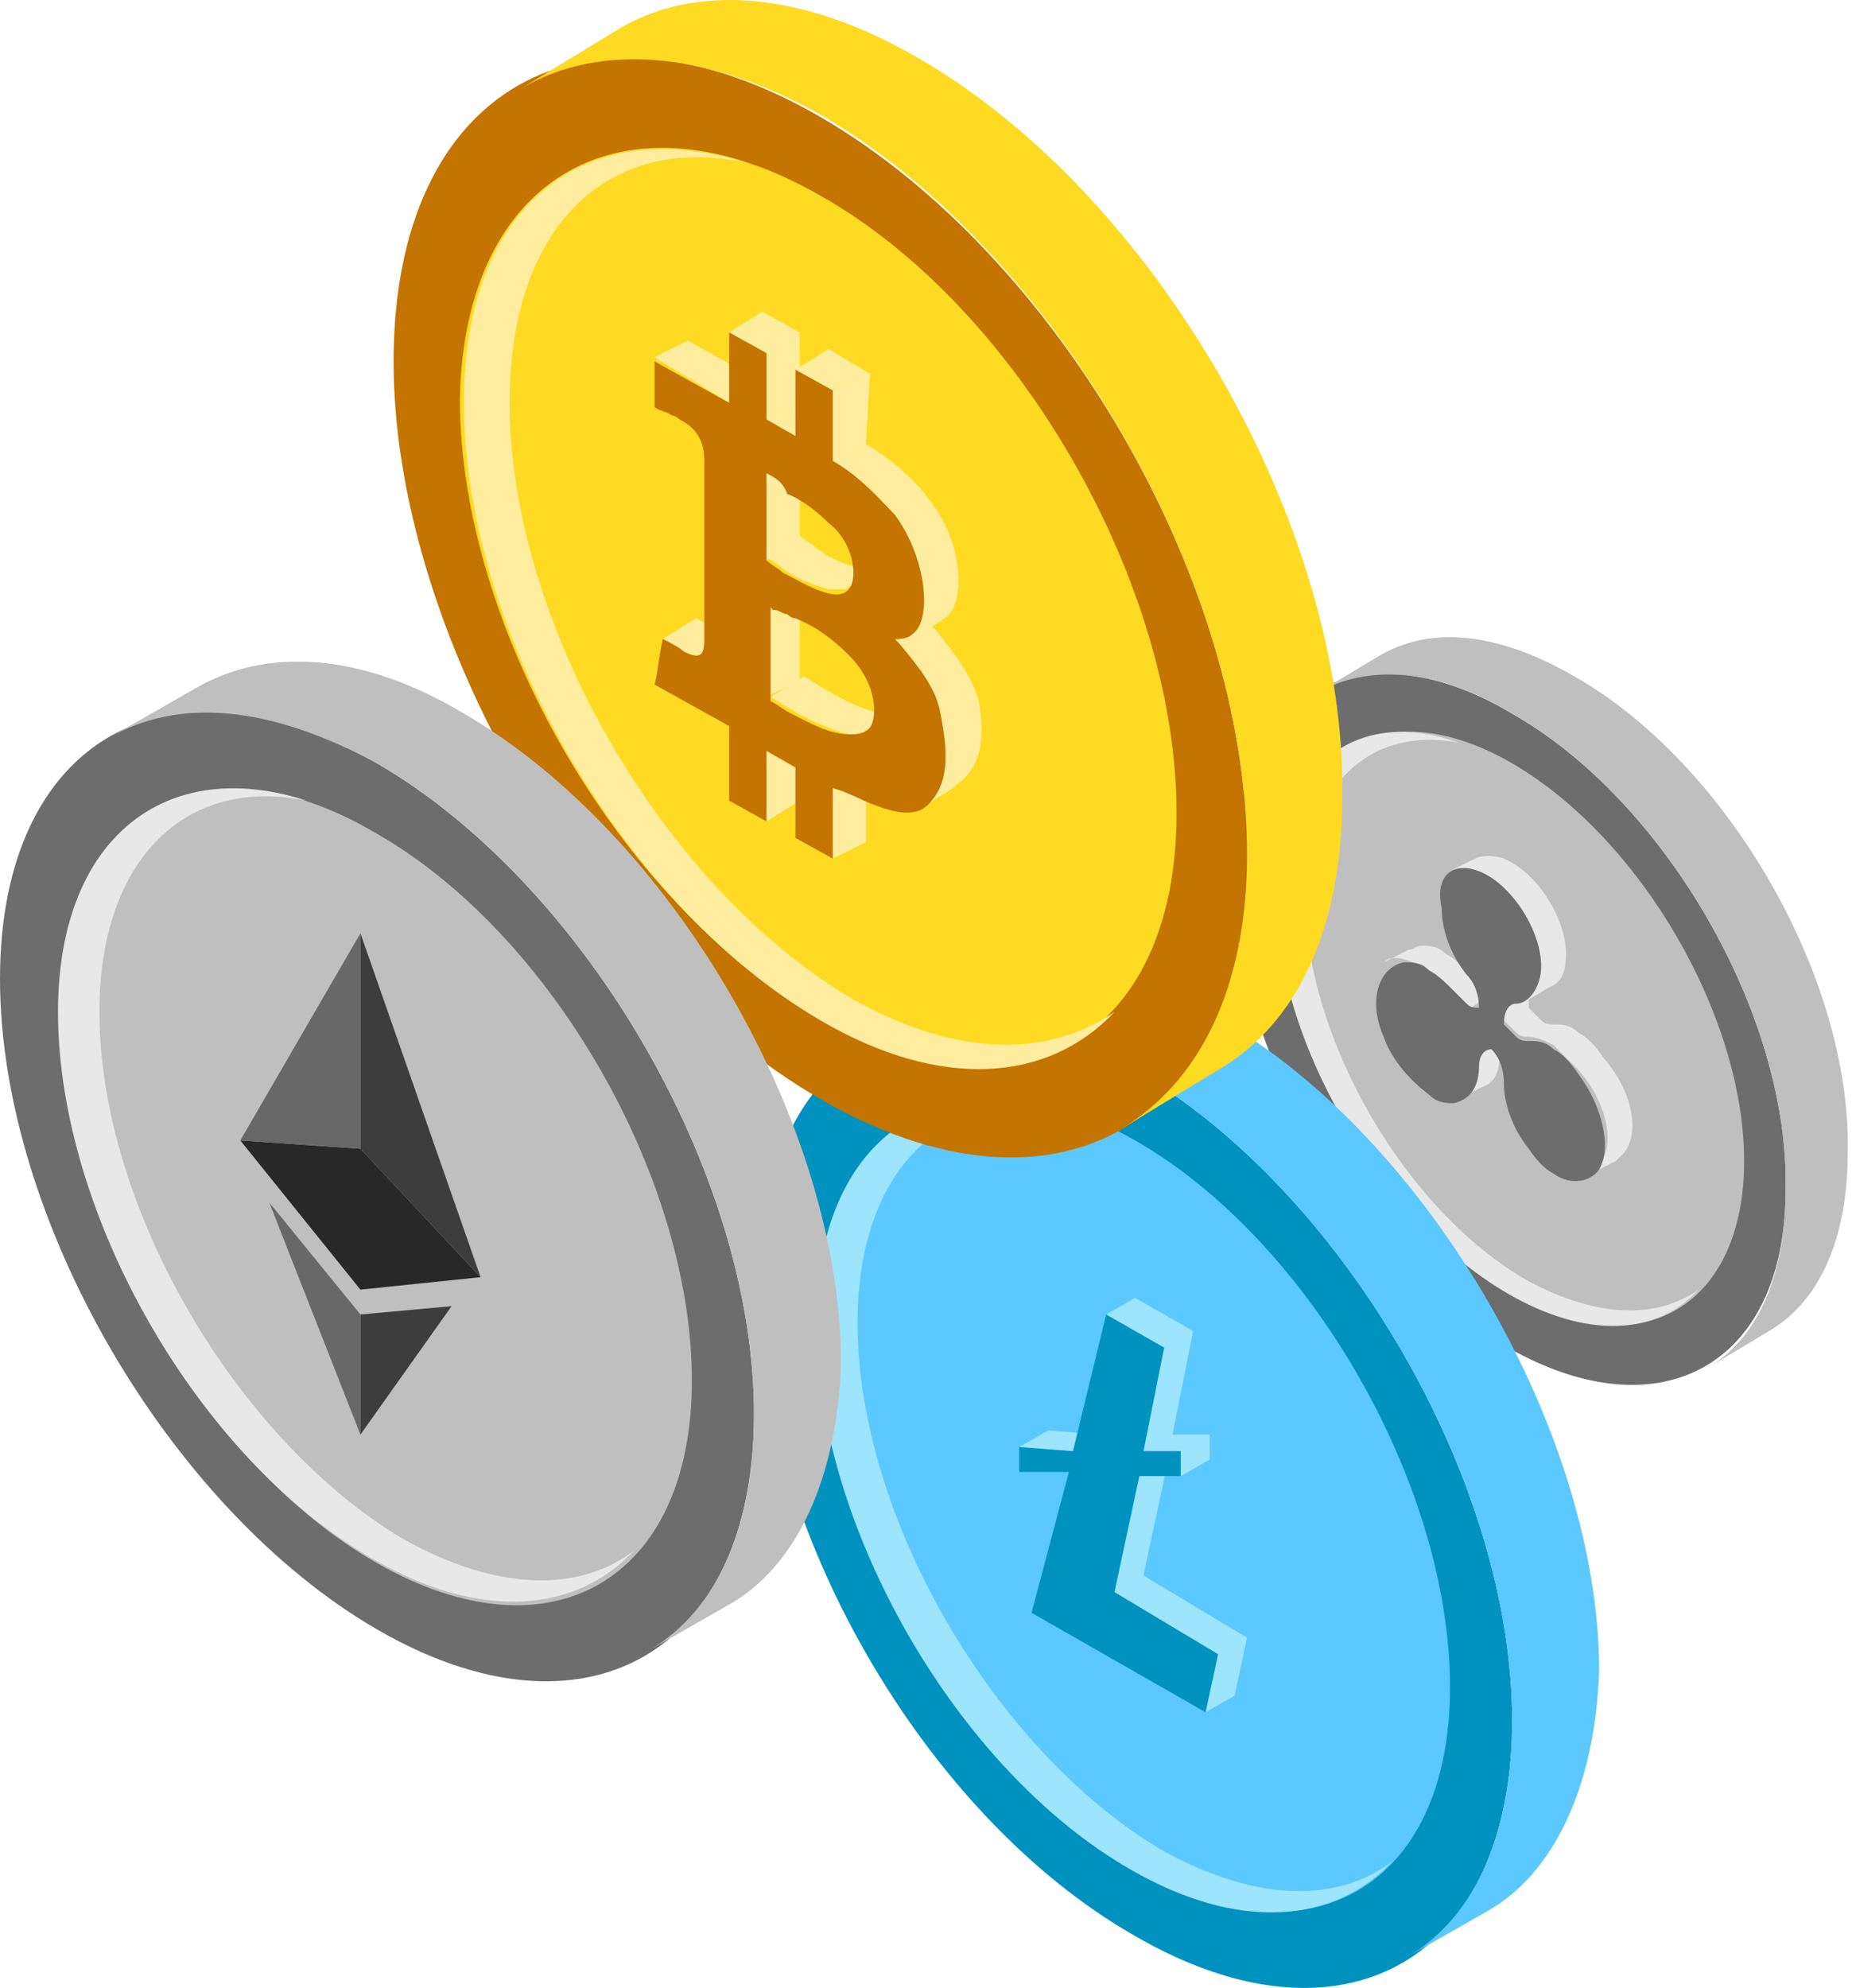 <svg width="41" height="44" viewBox="0 0 41 44" fill="none" xmlns="http://www.w3.org/2000/svg">
<path d="M33.476 15.795C36.87 17.721 39.621 22.49 39.53 26.342C39.53 30.194 36.778 31.753 33.385 29.828C29.991 27.901 27.24 23.132 27.331 19.28C27.331 15.336 30.083 13.777 33.476 15.795Z" fill="#6D6D6D"/>
<path d="M34.852 14.97C33.109 13.961 31.642 13.869 30.541 14.511L29.166 15.336C30.266 14.694 31.825 14.786 33.476 15.795C36.87 17.721 39.621 22.49 39.53 26.342C39.53 28.268 38.888 29.644 37.787 30.286L39.163 29.461C40.263 28.819 40.905 27.443 40.905 25.517C40.997 21.665 38.246 16.895 34.852 14.97Z" fill="#BFBFBF"/>
<path d="M33.476 16.895C36.319 18.546 38.612 22.49 38.612 25.7C38.612 28.91 36.319 30.286 33.476 28.635C30.633 26.984 28.34 23.041 28.34 19.83C28.34 16.62 30.633 15.245 33.476 16.895Z" fill="#BFBFBF"/>
<path d="M37.603 28.544C36.686 29.552 35.127 29.644 33.385 28.635C30.541 26.984 28.248 23.041 28.248 19.83C28.248 16.987 29.991 15.611 32.284 16.437C30.358 16.07 28.89 17.354 28.89 19.83C28.89 22.949 31.092 26.801 33.843 28.36C35.402 29.186 36.686 29.186 37.603 28.544Z" fill="#E8E8E8"/>
<path d="M35.953 25.517C35.861 25.608 35.861 25.608 35.769 25.7L35.219 25.975C35.311 25.975 35.311 25.884 35.402 25.792C35.769 25.333 35.586 24.416 34.944 23.683C34.76 23.499 34.577 23.316 34.394 23.132C34.21 23.041 34.027 22.949 33.843 22.949C33.752 22.949 33.66 22.949 33.568 22.857C33.476 22.765 33.385 22.674 33.293 22.582C33.293 22.398 33.385 22.307 33.476 22.215L33.935 21.94C34.027 21.756 34.118 21.665 34.118 21.39C34.118 20.656 33.568 19.739 32.926 19.372C32.559 19.188 32.284 19.188 32.101 19.28L32.651 19.005C32.834 18.913 33.201 18.913 33.476 19.097C34.118 19.464 34.669 20.381 34.669 21.114C34.669 21.481 34.577 21.756 34.302 21.848L33.843 22.123C33.843 22.215 33.843 22.307 33.843 22.307C33.935 22.398 34.027 22.49 34.118 22.582C34.21 22.674 34.302 22.674 34.394 22.674C34.577 22.674 34.76 22.674 34.944 22.857C35.127 22.949 35.311 23.132 35.494 23.407C36.136 24.141 36.319 25.058 35.953 25.517Z" fill="#E8E8E8"/>
<path d="M32.559 22.307C32.468 22.307 32.376 22.307 32.284 22.215C32.192 22.123 32.101 22.123 32.009 21.94C31.825 21.756 31.642 21.573 31.459 21.39C31.275 21.298 31.092 21.206 30.908 21.206C30.817 21.206 30.725 21.206 30.633 21.298L31.183 21.023C31.275 21.023 31.367 20.931 31.459 20.931C31.642 20.931 31.825 20.931 32.009 21.114C32.192 21.206 32.376 21.39 32.559 21.573C32.651 21.665 32.743 21.756 32.834 21.848C32.926 21.94 33.018 21.94 33.109 21.94L32.559 22.307Z" fill="#E8E8E8"/>
<path d="M32.834 23.224L33.385 22.949C33.293 23.041 33.201 23.132 33.201 23.316C33.201 23.683 33.109 23.958 32.834 24.049L32.284 24.325C32.468 24.233 32.651 23.958 32.651 23.591C32.651 23.407 32.651 23.224 32.834 23.224Z" fill="#E8E8E8"/>
<path d="M32.926 19.372C33.568 19.739 34.118 20.656 34.118 21.39C34.118 21.848 33.843 22.215 33.568 22.215C33.385 22.215 33.293 22.398 33.293 22.674C33.385 22.765 33.476 22.857 33.568 22.949C33.66 23.041 33.752 23.041 33.843 23.041C34.027 23.041 34.21 23.041 34.394 23.224C34.577 23.316 34.76 23.499 34.944 23.774C35.494 24.508 35.678 25.425 35.402 25.884C35.219 26.159 34.76 26.251 34.394 25.975C34.21 25.884 34.027 25.7 33.843 25.425C33.476 24.966 33.293 24.416 33.293 23.958C33.293 23.683 33.201 23.407 33.018 23.224C32.834 23.224 32.743 23.407 32.743 23.591C32.743 24.049 32.559 24.325 32.192 24.416C32.009 24.416 31.825 24.416 31.642 24.233C31.275 23.958 30.817 23.499 30.633 22.949C30.266 22.123 30.541 21.39 31.092 21.298C31.275 21.298 31.459 21.298 31.642 21.481C31.825 21.573 32.009 21.756 32.192 21.94C32.284 22.032 32.376 22.123 32.468 22.215C32.559 22.307 32.651 22.307 32.743 22.307C32.743 22.032 32.651 21.756 32.468 21.573C32.101 21.114 31.917 20.564 31.917 20.106C31.734 19.28 32.284 19.005 32.926 19.372Z" fill="#6D6D6D"/>
<path d="M25.13 23.683C29.716 26.342 33.476 32.762 33.476 38.082C33.476 43.401 29.716 45.511 25.13 42.851C20.453 40.191 16.784 33.771 16.784 28.452C16.784 23.224 20.544 21.023 25.13 23.683Z" fill="#0092BF"/>
<path d="M27.056 22.582C24.763 21.206 22.654 21.114 21.095 22.032L19.169 23.132C20.728 22.215 22.746 22.398 25.13 23.683C29.716 26.342 33.476 32.762 33.476 38.082C33.476 40.742 32.559 42.576 31 43.401L32.926 42.301C34.394 41.475 35.311 39.549 35.402 36.981C35.402 31.753 31.642 25.242 27.056 22.582Z" fill="#5BC8FF"/>
<path d="M25.13 25.242C28.982 27.443 32.101 32.854 32.101 37.348C32.101 41.751 28.982 43.585 25.13 41.384C21.278 39.182 18.16 33.771 18.16 29.277C18.16 24.875 21.278 23.041 25.13 25.242Z" fill="#5BC8FF"/>
<path d="M30.817 41.2C29.532 42.576 27.423 42.759 25.038 41.384C21.186 39.182 18.068 33.771 18.068 29.277C18.068 25.425 20.453 23.591 23.571 24.6C20.911 24.049 18.985 25.884 18.985 29.277C18.985 33.588 22.012 38.724 25.68 40.925C27.79 42.117 29.624 42.117 30.817 41.2Z" fill="#9DE5FC"/>
<path d="M22.562 32.029L23.754 32.12L24.396 31.753L23.204 31.662L22.562 32.029Z" fill="#9DE5FC"/>
<path d="M25.314 34.872L25.864 32.304L25.222 32.671L24.672 35.239L26.965 36.614L26.689 37.898L27.331 37.532L27.607 36.248L25.314 34.872Z" fill="#9DE5FC"/>
<path d="M25.314 32.12H26.139V32.671L26.781 32.304V31.753H25.956L26.414 29.461L25.13 28.727L24.488 29.094L25.772 29.828L25.314 32.12Z" fill="#9DE5FC"/>
<path d="M24.672 35.239L26.965 36.614L26.689 37.898L22.837 35.697L23.663 32.579H22.562V32.029L23.754 32.12L24.488 29.094L25.772 29.828L25.314 32.12H26.139V32.671H25.222L24.672 35.239Z" fill="#0092BF"/>
<path d="M18.16 2.588C23.388 5.614 27.607 12.86 27.607 18.913C27.607 24.875 23.388 27.351 18.16 24.325C12.932 21.298 8.713 13.961 8.713 7.999C8.713 1.946 12.932 -0.439 18.16 2.588Z" fill="#C47400"/>
<path d="M20.361 1.304C17.701 -0.255 15.317 -0.347 13.666 0.662L11.556 1.946C13.299 0.937 15.683 1.12 18.252 2.588C23.388 5.614 27.607 12.86 27.607 18.913C27.607 21.94 26.506 23.958 24.855 24.966L26.965 23.683C28.707 22.674 29.716 20.564 29.716 17.629C29.808 11.668 25.589 4.33 20.361 1.304Z" fill="#FEDA22"/>
<path d="M18.16 4.33C22.562 6.807 26.047 12.952 26.047 17.996C26.047 23.041 22.47 25.058 18.068 22.49C13.666 19.922 10.181 13.869 10.181 8.825C10.272 3.872 13.849 1.854 18.16 4.33Z" fill="#FEDA22"/>
<path d="M24.672 22.398C23.204 23.958 20.82 24.141 18.16 22.582C13.757 20.014 10.272 13.961 10.272 8.916C10.272 4.514 12.932 2.496 16.509 3.597C13.482 2.955 11.281 4.972 11.281 8.916C11.281 13.777 14.675 19.647 18.893 22.123C21.186 23.407 23.204 23.407 24.672 22.398Z" fill="#FFED9F"/>
<path d="M16.234 14.052L15.5 14.511C15.408 14.511 15.317 14.511 15.133 14.419C14.95 14.328 14.858 14.236 14.675 14.144L15.408 13.685C15.592 13.777 15.775 13.869 15.867 13.961C16.05 14.052 16.142 14.052 16.234 14.052Z" fill="#FFED9F"/>
<path d="M16.968 16.62L17.701 16.162V17.721L16.968 18.18V16.62Z" fill="#FFED9F"/>
<path d="M18.435 17.446L19.169 16.987V18.638L18.435 19.005V17.446Z" fill="#FFED9F"/>
<path d="M16.968 13.319L17.701 12.952V15.061L16.968 15.428V13.319Z" fill="#FFED9F"/>
<path d="M16.968 10.475L17.701 10.108V11.943L16.968 12.401V10.475Z" fill="#FFED9F"/>
<path d="M14.491 7.907L15.225 7.54L16.876 8.458L16.142 8.916L14.491 7.907Z" fill="#FFED9F"/>
<path d="M19.535 15.795C19.077 15.703 18.71 15.52 18.252 15.245C18.068 15.153 17.976 15.061 17.793 14.97L17.059 15.428C17.243 15.52 17.334 15.611 17.518 15.703C17.976 15.978 18.435 16.162 18.802 16.253C18.985 16.253 19.077 16.253 19.169 16.162L19.902 15.703C19.811 15.795 19.627 15.887 19.535 15.795Z" fill="#FFED9F"/>
<path d="M18.343 13.043C18.527 13.043 18.618 13.043 18.71 13.043L19.444 12.585C19.352 12.677 19.26 12.677 19.077 12.585C18.71 12.493 18.435 12.401 18.068 12.126C17.976 12.035 17.793 11.943 17.701 11.851L16.968 12.31C17.059 12.401 17.243 12.493 17.334 12.585C17.701 12.86 18.068 12.952 18.343 13.043Z" fill="#FFED9F"/>
<path d="M16.968 9.375L17.701 8.916L18.343 9.283L17.61 9.742L16.968 9.375Z" fill="#FFED9F"/>
<path d="M16.968 7.816L17.701 7.357V8.916L16.968 9.375V7.816Z" fill="#FFED9F"/>
<path d="M16.142 7.357L16.876 6.898L17.701 7.357L16.968 7.816L16.142 7.357Z" fill="#FFED9F"/>
<path d="M21.645 15.428C21.462 14.878 21.095 14.419 20.728 13.961L20.636 13.869L20.911 13.685C21.37 13.41 21.37 12.035 20.544 11.026C20.361 10.751 19.811 10.2 19.169 9.833L18.435 10.292C19.077 10.659 19.535 11.209 19.811 11.484C20.453 12.401 20.636 13.502 20.269 13.961L19.719 14.236L19.811 14.328C20.269 14.694 20.636 15.153 20.728 15.795C20.911 16.712 20.911 17.354 20.453 17.813L20.361 17.904L21.095 17.446L21.186 17.354C21.737 16.987 21.828 16.253 21.645 15.428Z" fill="#FFED9F"/>
<path d="M17.61 8.183L18.343 7.724L19.26 8.274L18.435 8.641L17.61 8.183Z" fill="#FFED9F"/>
<path d="M18.435 8.641L19.26 8.274L19.169 9.833L18.435 10.292V8.641Z" fill="#FFED9F"/>
<path d="M20.82 15.795C21.003 16.712 21.003 17.354 20.544 17.813C20.269 18.088 19.811 17.996 19.352 17.813C19.077 17.721 18.802 17.538 18.435 17.446V19.005L17.61 18.546V16.987L16.968 16.62V18.18L16.142 17.721V16.07L14.491 15.153C14.583 14.786 14.583 14.511 14.675 14.144C14.858 14.236 15.041 14.328 15.133 14.419C15.5 14.603 15.592 14.511 15.592 14.144C15.592 12.86 15.592 11.484 15.592 10.2C15.592 9.742 15.408 9.467 15.041 9.283C14.95 9.191 14.858 9.191 14.858 9.191C14.766 9.1 14.583 9.1 14.491 9.008V7.999L16.142 8.916V7.357L16.968 7.816V9.283L17.61 9.65V8.183L18.435 8.641V10.2C19.077 10.567 19.535 11.117 19.811 11.393C20.544 12.401 20.636 13.777 20.177 14.052C20.086 14.144 19.902 14.144 19.811 14.144L19.902 14.236C20.361 14.786 20.728 15.245 20.82 15.795ZM18.802 16.253C19.169 16.253 19.352 16.162 19.352 15.703C19.352 15.336 19.169 14.878 18.802 14.511C18.435 14.144 18.068 13.869 17.61 13.685C17.518 13.685 17.426 13.594 17.426 13.594C17.334 13.594 17.243 13.502 17.151 13.502C17.151 13.502 17.059 13.502 17.059 13.41V15.52C17.243 15.611 17.334 15.703 17.518 15.795C17.885 15.978 18.343 16.253 18.802 16.253ZM16.968 10.475V12.401C17.059 12.493 17.243 12.585 17.334 12.677C17.701 12.86 17.976 13.043 18.343 13.135C18.71 13.227 18.893 13.043 18.893 12.677C18.893 12.31 18.71 11.851 18.343 11.576C18.068 11.301 17.701 11.026 17.426 10.934C17.334 10.659 17.151 10.567 16.968 10.475Z" fill="#C47400"/>
<path d="M8.346 16.895C12.932 19.555 16.692 25.975 16.692 31.295C16.692 36.614 12.932 38.724 8.346 36.064C3.76 33.404 0 26.984 0 21.665C0 16.345 3.76 14.236 8.346 16.895Z" fill="#6D6D6D"/>
<path d="M10.272 15.795C7.979 14.419 5.87 14.328 4.311 15.245L2.385 16.345C3.944 15.428 5.962 15.611 8.346 16.895C12.932 19.555 16.692 25.975 16.692 31.295C16.692 33.955 15.775 35.789 14.216 36.614L16.142 35.514C17.61 34.688 18.527 32.762 18.618 30.194C18.618 24.875 14.858 18.455 10.272 15.795Z" fill="#BFBFBF"/>
<path d="M8.346 18.455C12.198 20.656 15.317 26.067 15.317 30.561C15.317 34.964 12.198 36.798 8.346 34.597C4.494 32.395 1.376 26.984 1.376 22.49C1.376 17.996 4.494 16.162 8.346 18.455Z" fill="#BFBFBF"/>
<path d="M14.033 34.322C12.748 35.697 10.639 35.881 8.254 34.505C4.402 32.304 1.284 26.893 1.284 22.398C1.284 18.546 3.669 16.712 6.787 17.721C4.127 17.171 2.201 19.005 2.201 22.398C2.201 26.709 5.228 31.845 8.896 34.046C11.006 35.239 12.84 35.239 14.033 34.322Z" fill="#E8E8E8"/>
<path d="M5.962 26.617L7.979 29.094V31.753L5.962 26.617Z" fill="#686868"/>
<path d="M9.997 28.91L7.979 31.753V29.094L9.997 28.91Z" fill="#3D3D3D"/>
<path d="M7.979 25.425L10.639 28.268L7.979 28.544L5.32 25.242L7.979 25.425Z" fill="#282828"/>
<path d="M7.979 20.656V25.425L5.32 25.242L7.979 20.656Z" fill="#686868"/>
<path d="M7.979 20.656L10.639 28.268L7.979 25.425V20.656Z" fill="#3D3D3D"/>
</svg>
